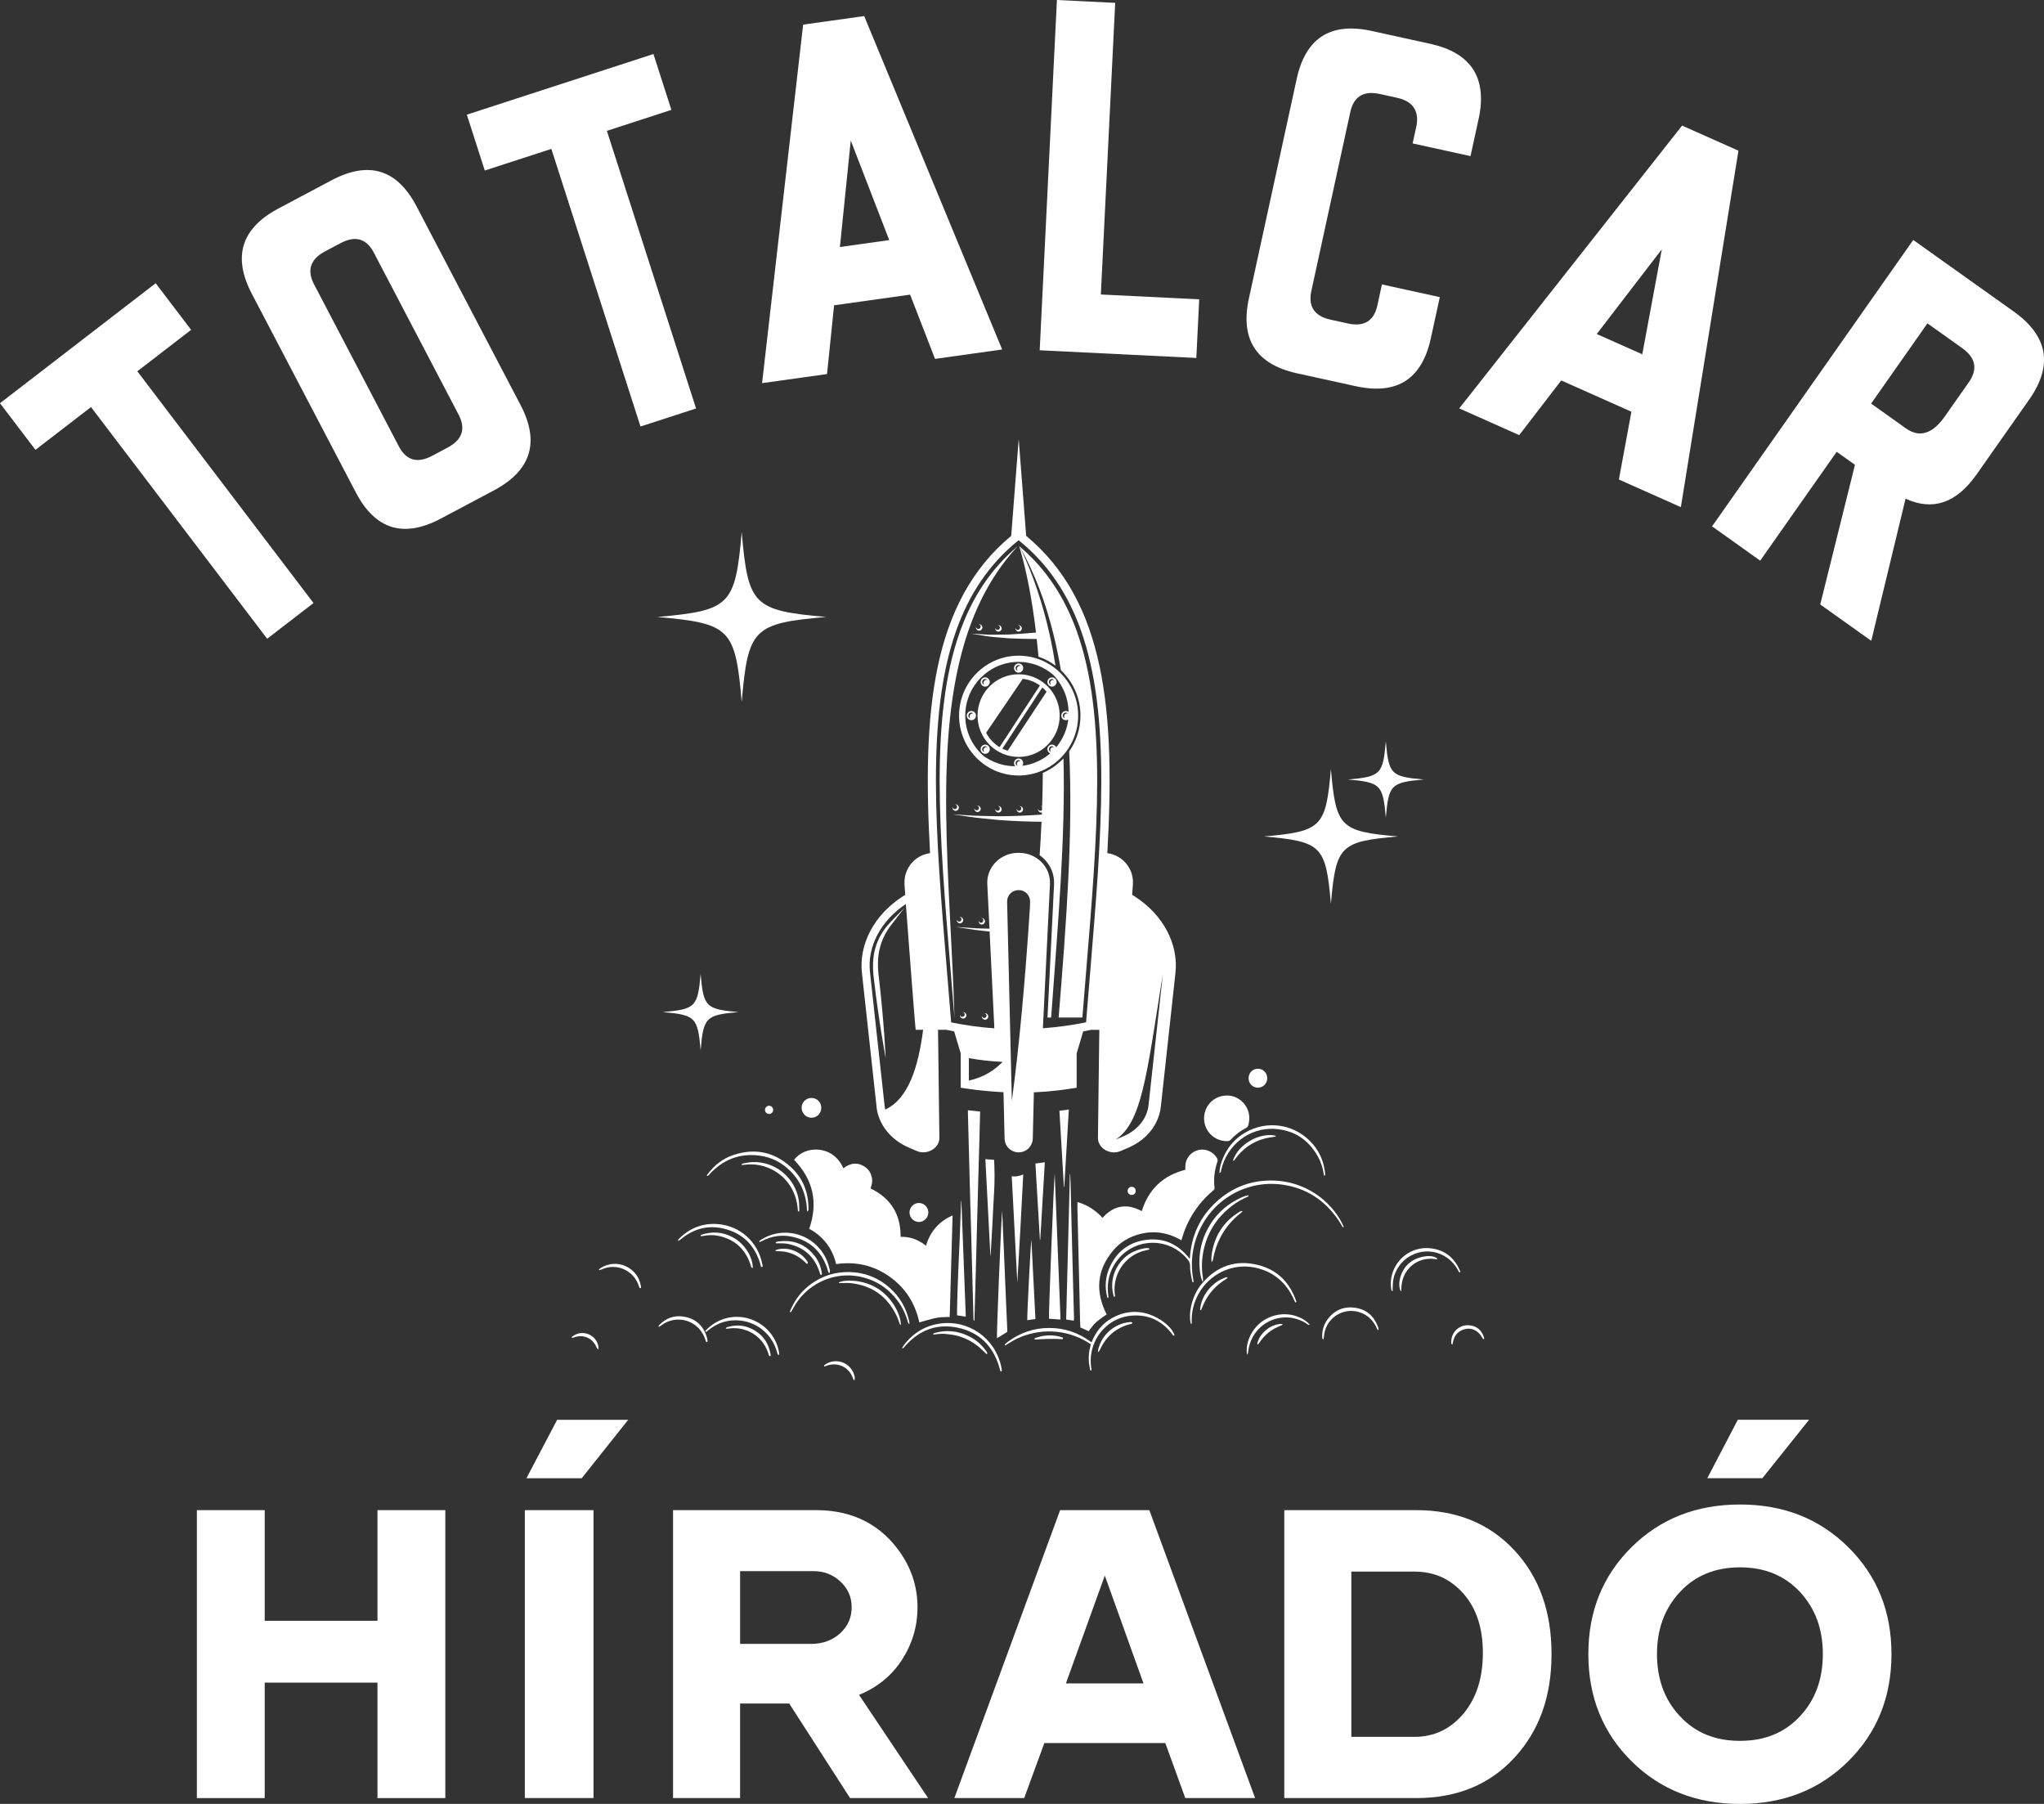 <svg width="170" height="150" viewBox="0 0 170 150" fill="none" xmlns="http://www.w3.org/2000/svg">
<rect x="0" y="0" width="170" height="150" fill="#333333" stroke="none"/>
<g clip-path="url(#clip0_1357_75)">
<path d="M22.223 53.116L7.569 33.848L2.949 37.407L0 33.529L12.947 23.551L15.896 27.427L11.421 30.875L26.075 50.144L22.223 53.112V53.116Z" fill="white"/>
<path d="M20.943 24.427C19.34 21.363 20.058 19.01 23.102 17.367L27.636 14.959C30.702 13.36 33.038 14.092 34.642 17.155L43.298 33.685C44.901 36.749 44.182 39.102 41.139 40.745L36.605 43.153C33.539 44.754 31.203 44.02 29.599 40.956L20.943 24.427ZM31.144 21.109C30.524 19.847 29.585 19.551 28.327 20.217L27.036 20.902C25.778 21.57 25.491 22.517 26.174 23.746L33.119 37.013C33.739 38.275 34.678 38.571 35.936 37.905L37.227 37.22C38.485 36.552 38.772 35.605 38.089 34.376L31.144 21.109Z" fill="white"/>
<path d="M53.272 35.467L45.856 12.381L40.319 14.179L38.826 9.535L54.347 4.492L55.839 9.136L50.475 10.88L57.891 33.965L53.272 35.465V35.467Z" fill="white"/>
<path d="M69.37 25.388L68.785 31.103L63.382 31.859L66.797 2.048L71.875 1.337L83.35 29.061L77.766 29.843L75.694 24.5L69.37 25.386V25.388ZM73.957 19.965L70.758 11.686L69.855 20.54L73.957 19.965Z" fill="white"/>
<path d="M86.472 29.126L87.904 0L92.751 0.238L91.558 24.488L99.739 24.89L99.499 29.766L86.47 29.126H86.472Z" fill="white"/>
<path d="M117.489 11.928L117.828 10.368C118.006 9.155 117.458 8.407 116.186 8.129L114.76 7.816C113.371 7.511 112.543 8.049 112.28 9.431L109.091 24.077C108.756 25.445 109.283 26.28 110.675 26.584L112.101 26.897C113.49 27.202 114.318 26.664 114.581 25.282L114.936 23.651L119.749 24.707L119.003 28.131C118.266 31.513 116.208 32.846 112.83 32.129L107.821 31.03C104.452 30.266 103.136 28.191 103.873 24.809L107.847 6.558C108.584 3.175 110.642 1.843 114.021 2.56L119.03 3.659C122.279 4.399 123.618 6.369 123.045 9.575L123.032 9.628L122.978 9.88L122.303 12.982L117.491 11.926L117.489 11.928Z" fill="white"/>
<path d="M129.847 31.637L126.353 36.182L121.365 33.959L139.9 10.443L144.588 12.531L139.797 42.169L134.643 39.873L135.686 34.236L129.847 31.635V31.637ZM136.588 29.461L138.212 20.731L132.802 27.775L136.588 29.461Z" fill="white"/>
<path d="M154.276 38.648L152.757 37.568L146.397 46.621L142.393 43.768L159.125 19.953L167.538 25.944C170.344 27.972 170.754 30.4 168.766 33.228L164.396 39.447C162.718 41.834 160.749 42.509 158.487 41.466L155.633 53.285L151.39 50.263L154.278 38.648H154.276ZM163.681 31.877C164.517 30.749 164.355 29.772 163.194 28.945L160.306 26.889L155.621 33.559L158.509 35.615C159.67 36.442 160.781 36.07 161.839 34.502L163.681 31.879V31.877Z" fill="white"/>
<path d="M37.037 125.573V149.516H31.394V139.915H22.015V149.516H16.373V125.573H22.015V134.773H31.394V125.573H37.037Z" fill="white"/>
<path d="M43.651 125.573H49.361V149.516H43.651V125.573ZM46.339 118.06H52.249L48.381 122.92H43.783L46.339 118.06Z" fill="white"/>
<path d="M65.636 141.652H61.553V149.516H55.977V125.573H67.878C70.384 125.573 72.426 126.392 73.985 128.011C75.528 129.647 76.31 131.534 76.31 133.655C76.31 135.226 75.877 136.678 75.031 137.997C74.185 139.315 72.99 140.301 71.447 140.935L77.19 149.516H70.701L65.638 141.652H65.636ZM61.553 136.693H67.462C68.441 136.693 69.237 136.392 69.885 135.807C70.516 135.222 70.833 134.504 70.833 133.653C70.833 132.802 70.534 132.117 69.92 131.532C69.306 130.947 68.558 130.646 67.696 130.646H61.555V136.691L61.553 136.693Z" fill="white"/>
<path d="M96.916 144.941H86.858L85.182 149.516H79.374L88.171 125.573H95.591L104.388 149.516H98.58L96.92 144.941H96.916ZM95.106 139.982L91.887 131.016L88.65 139.982H95.106Z" fill="white"/>
<path d="M125.937 128.895C128.011 131.116 129.041 133.988 129.041 137.544C129.041 141.099 128.011 143.923 125.953 146.16C123.895 148.397 121.173 149.516 117.786 149.516H106.815V125.573H117.786C121.138 125.573 123.861 126.674 125.935 128.895H125.937ZM121.72 142.487C122.798 141.201 123.33 139.515 123.33 137.444C123.33 135.374 122.798 133.755 121.72 132.52C120.641 131.301 119.296 130.683 117.652 130.683H112.391V144.425H117.652C119.278 144.425 120.639 143.773 121.72 142.489V142.487Z" fill="white"/>
<path d="M135.687 146.445C133.298 144.074 132.103 141.101 132.103 137.544C132.103 133.986 133.298 131.032 135.687 128.661C138.078 126.29 141.082 125.104 144.717 125.104C148.352 125.104 151.339 126.29 153.73 128.661C156.119 131.032 157.315 133.988 157.315 137.544C157.315 141.099 156.119 144.072 153.73 146.445C151.339 148.816 148.336 150.002 144.717 150.002C141.098 150.002 138.078 148.816 135.687 146.445ZM149.713 142.704C150.975 141.351 151.606 139.632 151.606 137.544C151.606 135.455 150.975 133.753 149.713 132.383C148.435 131.014 146.775 130.329 144.717 130.329C142.659 130.329 140.983 131.014 139.72 132.383C138.442 133.753 137.812 135.472 137.812 137.544C137.812 139.616 138.442 141.351 139.72 142.704C140.983 144.074 142.641 144.758 144.717 144.758C146.793 144.758 148.435 144.074 149.713 142.704ZM144.535 118.058H150.461L146.577 122.918H141.996L144.535 118.058Z" fill="white"/>
<path d="M123.348 111.004C123.109 110.496 122.703 110.228 122.148 110.198C121.332 110.153 120.668 110.815 120.702 111.636C120.704 111.697 120.692 111.766 120.797 111.815C120.817 111.723 120.833 111.646 120.849 111.569C120.96 111.061 121.247 110.703 121.746 110.547C122.241 110.391 122.673 110.525 123.033 110.89C123.14 110.998 123.216 111.136 123.297 111.268C123.335 111.331 123.366 111.372 123.443 111.335V111.297C123.412 111.199 123.39 111.098 123.348 111.006V111.004Z" fill="white"/>
<path d="M69.292 113.207C69.039 113.241 68.807 113.332 68.601 113.487C68.562 113.515 68.508 113.544 68.558 113.633C68.617 113.613 68.682 113.593 68.744 113.568C69.609 113.241 70.532 113.633 70.895 114.482C70.933 114.572 70.962 114.663 70.996 114.755H71.073C71.079 114.673 71.103 114.588 71.089 114.511C70.93 113.651 70.154 113.089 69.292 113.207Z" fill="white"/>
<path d="M47.68 111.083C47.634 111.116 47.583 111.146 47.535 111.177V111.215C47.634 111.272 47.718 111.215 47.809 111.187C48.54 110.941 49.292 111.283 49.595 111.996C49.613 112.036 49.621 112.085 49.647 112.12C49.669 112.148 49.712 112.16 49.778 112.201C49.772 112.077 49.778 111.994 49.762 111.914C49.568 110.98 48.462 110.539 47.68 111.081V111.083Z" fill="white"/>
<path d="M67.304 102.181C67.874 102.485 68.356 102.888 68.746 103.398C69.136 103.908 69.392 104.48 69.542 105.112C71.162 104.883 72.644 105.21 73.973 106.148C75.302 107.087 76.118 108.375 76.461 109.96C76.875 109.844 77.279 109.72 77.691 109.623C78.111 109.523 78.541 109.513 78.987 109.511C79.068 106.701 79.147 103.901 79.228 101.065C78.083 101.569 77.368 102.404 77.012 103.587C76.396 103.079 75.701 102.827 74.904 102.845C74.916 100.96 74.082 99.633 72.403 98.82C72.523 98.52 72.579 98.207 72.504 97.88C72.428 97.544 72.262 97.262 71.986 97.063C71.355 96.614 70.735 96.687 70.142 97.148C69.287 95.173 66.943 95.228 66.046 96.445C67.635 98.095 68.061 100.005 67.302 102.181H67.304Z" fill="white"/>
<path d="M94.967 100.712C93.729 100.041 92.64 100.218 91.697 101.268C91.117 100.633 90.435 100.186 89.611 99.956C89.611 100.169 89.607 100.356 89.611 100.543C89.635 101.606 89.661 102.666 89.687 103.729C89.714 104.783 89.74 105.84 89.764 106.894C89.786 107.871 89.805 108.849 89.829 109.828C89.833 110.015 89.847 110.202 89.855 110.385C89.98 110.439 90.093 110.486 90.204 110.537C90.32 110.59 90.435 110.643 90.544 110.693C90.97 110.153 91.002 109.988 92.04 109.3C91.087 107.412 91.206 105.628 92.577 103.987C93.147 103.306 93.888 102.863 94.742 102.632C95.978 102.298 97.15 102.485 98.257 103.136C98.283 103.052 98.301 102.989 98.319 102.928C98.459 102.449 98.642 101.986 98.868 101.541C99.375 100.547 100.058 99.696 100.912 98.985C100.991 98.92 101.025 98.859 101.013 98.755C100.924 98.024 101.009 97.309 101.247 96.612C101.288 96.496 101.274 96.405 101.215 96.303C100.884 95.714 100.149 95.442 99.511 95.675C98.951 95.88 98.586 96.403 98.584 97.002C98.584 97.097 98.584 97.191 98.584 97.272C96.724 97.746 95.528 98.893 94.96 100.71L94.967 100.712Z" fill="white"/>
<path d="M102.1 94.885C102.201 94.881 102.277 94.852 102.352 94.773C102.724 94.375 103.15 94.042 103.637 93.792C103.746 93.737 103.798 93.654 103.828 93.544C104.206 92.167 103.148 91.073 102.029 91.094C101.902 91.108 101.772 91.11 101.647 91.136C100.674 91.34 100.052 92.234 100.153 93.193C100.26 94.194 101.108 94.921 102.102 94.887L102.1 94.885Z" fill="white"/>
<path d="M80.5 92.494C80.522 93.335 80.544 94.176 80.567 95.017C80.593 95.988 80.619 96.959 80.643 97.928C80.662 98.589 80.678 99.249 80.696 99.909C80.72 100.771 80.746 101.63 80.771 102.492C80.793 103.314 80.815 104.135 80.837 104.958C80.864 105.929 80.89 106.9 80.916 107.869C80.932 108.477 80.948 109.086 80.966 109.694C80.966 109.732 80.983 109.771 80.991 109.81C81.009 109.81 81.025 109.808 81.043 109.805C81.09 108.363 81.126 106.921 81.164 105.478C81.203 104.027 81.241 102.579 81.28 101.128C81.318 99.678 81.354 98.229 81.399 96.778C81.443 95.332 81.484 93.885 81.516 92.429C81.164 92.392 80.841 92.358 80.502 92.321C80.502 92.39 80.502 92.441 80.502 92.492L80.5 92.494Z" fill="white"/>
<path d="M99.141 106.469C99.153 106.526 99.149 106.602 99.225 106.628C99.312 106.593 99.27 106.532 99.26 106.48C99.066 105.492 99.088 104.509 99.326 103.534C100.144 100.186 103.317 98.018 106.7 98.513C108.649 98.798 110.178 99.802 111.299 101.431C111.416 101.602 111.513 101.784 111.622 101.961C111.65 102.008 111.67 102.073 111.763 102.024C111.016 100.265 108.984 98.294 106.001 98.17C104.147 98.095 102.515 98.69 101.144 99.954C99.777 101.214 99.072 102.796 98.959 104.655C98.931 104.645 98.923 104.645 98.919 104.641C98.89 104.606 98.862 104.57 98.834 104.535C97.931 103.444 96.78 102.922 95.374 103.093C93.876 103.276 92.822 104.099 92.24 105.5C91.937 106.23 91.892 106.994 92.064 107.768C92.078 107.833 92.078 107.908 92.155 107.944C92.185 107.888 92.195 107.829 92.185 107.768C92.044 106.858 92.185 106 92.65 105.204C93.991 102.918 97.145 102.697 98.805 104.765C98.921 104.909 98.975 105.057 98.977 105.242C98.977 105.659 99.052 106.067 99.141 106.472V106.469Z" fill="white"/>
<path d="M87.244 109.655C87.553 109.68 87.864 109.702 88.205 109.728C88.044 105.685 87.884 101.652 87.722 97.62C87.64 98.276 87.204 109.458 87.244 109.655Z" fill="white"/>
<path d="M83.55 105.299C83.501 104.162 83.451 103.024 83.402 101.886C83.384 101.488 83.368 101.092 83.352 100.693C83.263 101.48 82.873 111.1 82.918 111.278C83.186 111.114 83.453 110.949 83.721 110.787C83.792 110.744 83.782 110.679 83.778 110.614C83.748 109.942 83.715 109.269 83.687 108.597C83.641 107.498 83.596 106.398 83.55 105.299Z" fill="white"/>
<path d="M94.962 109.135C94.288 109.027 93.625 109.107 92.991 109.361C91.933 109.785 91.204 110.547 90.782 111.618C90.735 111.585 90.707 111.569 90.683 111.549C89.655 110.801 88.514 110.415 87.237 110.423C85.983 110.431 84.86 110.817 83.85 111.553C83.768 111.614 83.687 111.679 83.61 111.748C83.586 111.77 83.582 111.813 83.57 111.847C83.582 111.86 83.596 111.87 83.608 111.882C84.034 111.606 84.466 111.341 84.939 111.157C85.41 110.974 85.892 110.844 86.391 110.773C86.898 110.699 87.403 110.691 87.912 110.746C88.413 110.799 88.901 110.915 89.374 111.087C89.853 111.262 90.303 111.492 90.721 111.78C90.711 111.835 90.707 111.874 90.695 111.912C90.574 112.333 90.529 112.766 90.558 113.2C90.572 113.426 90.624 113.647 90.661 113.871C90.669 113.92 90.675 113.979 90.77 113.966C90.77 113.914 90.778 113.859 90.77 113.806C90.689 113.355 90.693 112.904 90.778 112.455C91.069 110.899 92.337 109.547 94.116 109.399C95.51 109.283 96.643 109.82 97.493 110.943C97.517 110.974 97.533 111.01 97.561 111.037C97.608 111.077 97.654 111.077 97.689 111.018C97.394 110.192 96.148 109.326 94.96 109.137L94.962 109.135Z" fill="white"/>
<path d="M84.61 106.654C84.794 103.666 84.947 100.677 85.103 97.658C84.778 97.802 84.473 97.853 84.147 97.813C84.303 100.777 84.457 103.717 84.61 106.654Z" fill="white"/>
<path d="M89.326 109.631C89.297 108.57 89.269 107.51 89.241 106.449C89.219 105.582 89.196 104.716 89.174 103.849C89.148 102.833 89.122 101.817 89.097 100.801C89.077 99.98 89.061 99.157 89.039 98.337C89.033 98.101 89.019 97.865 89.009 97.632C89.001 97.632 88.99 97.632 88.982 97.632C88.879 101.661 88.776 105.687 88.673 109.724C88.887 109.755 89.095 109.783 89.316 109.816C89.32 109.745 89.326 109.688 89.324 109.631H89.326Z" fill="white"/>
<path d="M79.747 104.613C79.692 105.677 79.561 109.224 79.607 109.375C79.84 109.409 80.072 109.444 80.326 109.482C80.203 106.26 80.08 103.062 79.957 99.865C79.949 99.865 79.941 99.865 79.933 99.865C79.872 101.447 79.83 103.032 79.747 104.613Z" fill="white"/>
<path d="M81.954 96.386C82.096 99.091 82.235 101.764 82.372 104.438C82.388 104.413 82.392 104.387 82.392 104.363C82.445 103.444 82.497 102.528 82.548 101.61C82.58 101.002 82.604 100.395 82.643 99.787C82.699 98.863 82.742 97.939 82.703 97.012C82.695 96.825 82.689 96.638 82.683 96.443C82.443 96.425 82.219 96.409 81.954 96.388V96.386Z" fill="white"/>
<path d="M71.283 106.114C72.671 106.342 73.787 107.02 74.638 108.142C75.046 108.678 75.324 109.279 75.51 109.927C75.526 109.984 75.52 110.059 75.643 110.102C75.631 109.996 75.631 109.915 75.613 109.838C75.365 108.751 74.834 107.829 74.001 107.091C73.02 106.222 71.871 105.785 70.562 105.775C69.447 105.767 68.429 106.083 67.517 106.725C66.729 107.28 66.147 108.012 65.76 108.899C65.731 108.964 65.673 109.031 65.721 109.113C65.818 109.125 65.822 109.042 65.853 108.991C65.982 108.775 66.099 108.55 66.238 108.341C67.43 106.573 69.488 105.821 71.283 106.116V106.114Z" fill="white"/>
<path d="M107.635 108.101C107.659 108.154 107.678 108.211 107.702 108.261C107.728 108.314 107.766 108.32 107.825 108.251C107.302 106.679 106.27 105.602 104.652 105.192C102.802 104.722 101.227 105.261 99.983 106.711C99.07 107.774 98.826 109.324 99.046 110.088C99.121 110.084 99.117 110.033 99.115 109.978C99.084 109.137 99.27 108.345 99.674 107.609C100.589 105.941 102.467 105.021 104.347 105.399C105.906 105.712 106.987 106.646 107.633 108.101H107.635Z" fill="white"/>
<path d="M101.726 96.277C101.56 96.673 101.435 97.083 101.421 97.55C101.56 97.494 101.542 97.4 101.558 97.333C102.035 95.169 103.949 93.761 105.967 93.869C107.619 93.959 108.835 94.761 109.632 96.212C109.865 96.634 110.006 97.091 110.087 97.567C110.099 97.634 110.073 97.727 110.168 97.768C110.224 97.67 110.23 97.67 110.182 97.345C110.042 96.384 109.628 95.555 108.946 94.873C107.558 93.483 105.391 93.13 103.586 94.166C102.73 94.657 102.11 95.364 101.726 96.279V96.277Z" fill="white"/>
<path d="M58.971 97.689C60.098 96.441 61.486 95.876 63.158 96.092C64.166 96.222 65.038 96.669 65.753 97.396C66.62 98.276 67.06 99.35 67.116 100.586C67.118 100.641 67.13 100.693 67.136 100.748C67.237 100.661 67.242 100.661 67.242 100.505C67.24 99.139 66.777 97.957 65.769 97.038C64.37 95.763 62.744 95.448 60.959 96.055C60.106 96.344 59.422 96.886 58.879 97.605C58.84 97.656 58.776 97.705 58.8 97.788C58.901 97.768 58.901 97.768 58.971 97.691V97.689Z" fill="white"/>
<path d="M78.255 110.047C76.954 110.216 75.92 110.846 75.138 111.9C75.098 111.955 75.064 112.018 75.027 112.075C75.037 112.089 75.047 112.101 75.058 112.116C75.09 112.105 75.13 112.105 75.15 112.085C75.205 112.03 75.249 111.965 75.3 111.908C76.463 110.604 77.911 110.045 79.622 110.395C81.409 110.758 82.562 111.882 83.1 113.639C83.134 113.751 83.15 113.867 83.186 113.977C83.197 114.007 83.245 114.025 83.277 114.05C83.293 114.019 83.326 113.987 83.322 113.956C83.312 113.846 83.296 113.737 83.271 113.631C82.722 111.161 80.47 109.763 78.257 110.047H78.255Z" fill="white"/>
<path d="M88.516 98.694C88.643 96.555 88.768 94.416 88.895 92.26C88.623 92.297 88.382 92.327 88.112 92.364C88.237 94.491 88.36 96.591 88.485 98.694C88.496 98.694 88.506 98.694 88.516 98.694Z" fill="white"/>
<path d="M86.519 103.081C86.646 100.941 86.771 98.802 86.898 96.646C86.626 96.683 86.385 96.713 86.115 96.75C86.24 98.877 86.363 100.978 86.488 103.081C86.499 103.081 86.509 103.081 86.519 103.081Z" fill="white"/>
<path d="M85.442 109.775C85.656 109.745 85.872 109.716 86.117 109.682C86.005 107.479 85.894 105.297 85.781 103.093C85.721 103.341 85.404 109.604 85.44 109.773L85.442 109.775Z" fill="white"/>
<path d="M56.52 103.131C56.592 103.079 56.659 103.016 56.73 102.961C57.744 102.166 58.889 101.866 60.141 102.152C61.765 102.524 62.795 103.554 63.253 105.163C63.273 105.236 63.259 105.376 63.36 105.358C63.481 105.336 63.417 105.206 63.402 105.129C63.057 103.294 61.569 101.896 59.61 101.78C58.404 101.709 57.362 102.13 56.498 102.983C56.453 103.026 56.419 103.079 56.38 103.127L56.411 103.176C56.447 103.162 56.489 103.156 56.52 103.131Z" fill="white"/>
<path d="M67.506 92.941C67.954 92.933 68.306 92.571 68.304 92.116C68.304 91.648 67.948 91.295 67.484 91.299C67.023 91.303 66.664 91.667 66.67 92.128C66.676 92.581 67.054 92.951 67.504 92.941H67.506Z" fill="white"/>
<path d="M103.836 99.387C103.479 99.446 103.164 99.606 102.855 99.769C101.817 100.318 101.019 101.118 100.46 102.152C99.926 103.138 99.694 104.196 99.765 105.316C99.791 105.73 99.84 106.146 99.993 106.537C100.017 106.532 100.039 106.528 100.064 106.526C100.058 106.441 100.06 106.354 100.046 106.27C99.947 105.645 99.934 105.017 100.027 104.393C100.292 102.634 101.146 101.23 102.58 100.184C102.929 99.927 103.309 99.72 103.703 99.54C103.76 99.513 103.85 99.513 103.838 99.385L103.836 99.387Z" fill="white"/>
<path d="M121.419 105.807C121.476 105.726 121.425 105.657 121.395 105.592C120.894 104.487 120.044 103.871 118.836 103.788C117.513 103.696 116.304 104.499 115.851 105.742C115.677 106.22 115.631 106.711 115.712 107.213C115.722 107.272 115.712 107.345 115.829 107.361C115.829 107.29 115.827 107.229 115.829 107.168C115.839 106.961 115.833 106.754 115.861 106.549C116.118 104.655 118.131 103.53 119.864 104.31C120.492 104.592 120.961 105.045 121.282 105.657C121.312 105.714 121.318 105.799 121.417 105.807H121.419Z" fill="white"/>
<path d="M76.431 100.031C76.002 100.027 75.645 100.387 75.645 100.821C75.645 101.248 75.988 101.602 76.415 101.61C76.845 101.618 77.206 101.264 77.21 100.83C77.214 100.395 76.863 100.035 76.433 100.031H76.431Z" fill="white"/>
<path d="M104.614 90.444C105.052 90.448 105.396 90.102 105.396 89.657C105.396 89.221 105.067 88.879 104.636 88.869C104.198 88.861 103.849 89.202 103.845 89.645C103.841 90.092 104.176 90.44 104.614 90.444Z" fill="white"/>
<path d="M59.798 109.832C59.414 110.013 59.071 110.248 58.776 110.553C58.727 110.602 58.645 110.643 58.673 110.744C58.772 110.76 58.816 110.687 58.873 110.641C59.668 109.984 60.575 109.696 61.601 109.812C63.031 109.974 64.229 111.004 64.616 112.402C64.635 112.465 64.647 112.528 64.665 112.589C64.683 112.654 64.723 112.668 64.816 112.63C64.798 112.512 64.786 112.398 64.76 112.286C64.273 110.082 61.833 108.875 59.798 109.832Z" fill="white"/>
<path d="M68.882 105.75C68.9 105.807 68.916 105.868 69.007 105.834C69.059 105.687 68.999 105.543 68.964 105.405C68.391 103.026 65.806 101.829 63.637 102.894C63.493 102.965 63.356 103.052 63.219 103.136C63.172 103.164 63.112 103.199 63.166 103.27C63.18 103.272 63.194 103.28 63.205 103.276C63.275 103.243 63.344 103.209 63.413 103.174C64.168 102.796 64.966 102.66 65.796 102.821C67.254 103.105 68.245 103.958 68.764 105.36C68.811 105.488 68.841 105.62 68.882 105.75Z" fill="white"/>
<path d="M105.265 109.692C103.982 110.415 103.536 111.882 103.732 112.662C103.764 112.587 103.788 112.548 103.796 112.506C103.814 112.398 103.823 112.288 103.843 112.178C104.249 109.915 106.761 108.82 108.68 110.072C108.734 110.106 108.785 110.149 108.841 110.175C108.863 110.185 108.902 110.163 108.942 110.155C108.239 109.352 106.656 108.907 105.265 109.694V109.692Z" fill="white"/>
<path d="M66.287 100.056C66.323 100.253 66.337 100.454 66.361 100.651C66.367 100.702 66.365 100.761 66.456 100.74C66.462 100.708 66.477 100.669 66.477 100.635C66.466 100.358 66.477 100.076 66.434 99.804C66.151 97.967 64.503 96.557 62.585 96.63C62.318 96.64 62.052 96.705 61.785 96.748C61.736 96.756 61.678 96.762 61.69 96.872C61.771 96.866 61.848 96.862 61.922 96.854C62.32 96.803 62.72 96.809 63.114 96.882C64.756 97.189 65.976 98.41 66.287 100.058V100.056Z" fill="white"/>
<path d="M72.887 107.079C71.8 106.435 70.332 106.358 69.76 106.64C69.793 106.728 69.865 106.691 69.922 106.691C70.205 106.691 70.489 106.669 70.77 106.699C72.58 106.904 73.86 107.853 74.617 109.513C74.698 109.69 74.751 109.877 74.819 110.057C74.835 110.098 74.862 110.137 74.884 110.175C74.898 110.169 74.912 110.161 74.924 110.155C74.924 109.399 74.28 107.902 72.885 107.077L72.887 107.079Z" fill="white"/>
<path d="M112.708 108.745C111.793 108.611 111.022 108.924 110.446 109.665C110.109 110.098 109.958 110.6 109.968 111.148C109.968 111.228 109.956 111.315 110.063 111.394C110.079 111.327 110.095 111.285 110.101 111.24C110.117 111.118 110.123 110.994 110.145 110.874C110.392 109.545 111.733 108.717 113.019 109.101C113.714 109.308 114.199 109.765 114.498 110.425C114.526 110.486 114.556 110.545 114.585 110.604C114.603 110.598 114.621 110.59 114.641 110.584C114.679 110.468 114.623 110.362 114.582 110.261C114.243 109.399 113.615 108.875 112.71 108.743L112.708 108.745Z" fill="white"/>
<path d="M60.963 102.896C60.096 102.418 59.194 102.374 58.27 102.695C58.277 102.833 58.347 102.796 58.41 102.784C58.844 102.699 59.28 102.67 59.715 102.758C61.106 103.042 62.017 103.871 62.443 105.234C62.459 105.283 62.463 105.338 62.491 105.381C62.508 105.407 62.556 105.413 62.613 105.439C62.602 104.47 61.916 103.418 60.965 102.894L60.963 102.896Z" fill="white"/>
<path d="M95.27 103.973C95.344 103.954 95.421 103.944 95.496 103.926C95.544 103.914 95.611 103.906 95.593 103.836C95.585 103.81 95.524 103.784 95.488 103.784C95.385 103.784 95.282 103.784 95.181 103.802C94.274 103.956 93.541 104.397 93.028 105.171C92.523 105.933 92.384 106.766 92.59 107.656C92.604 107.721 92.634 107.782 92.654 107.841C92.759 107.821 92.735 107.766 92.729 107.715C92.689 107.4 92.681 107.083 92.725 106.766C92.915 105.383 93.915 104.287 95.272 103.971L95.27 103.973Z" fill="white"/>
<path d="M58.792 111.205C58.503 110.23 57.855 109.639 56.861 109.48C56.092 109.359 55.409 109.588 54.856 110.155C54.813 110.198 54.748 110.232 54.779 110.328C54.815 110.317 54.853 110.317 54.88 110.299C54.944 110.257 55.003 110.206 55.066 110.161C56.277 109.308 57.937 109.759 58.555 111.112C58.612 111.236 58.65 111.366 58.697 111.494C58.713 111.541 58.715 111.608 58.788 111.593C58.868 111.577 58.852 111.508 58.842 111.451C58.828 111.368 58.814 111.285 58.79 111.205H58.792Z" fill="white"/>
<path d="M68.187 105.856C68.201 105.899 68.207 105.947 68.231 105.984C68.243 106.004 68.286 106.012 68.314 106.01C68.33 106.01 68.353 105.978 68.356 105.958C68.363 105.927 68.357 105.893 68.353 105.862C68.272 105.342 68.088 104.858 67.765 104.444C67.022 103.493 66.046 103.085 64.851 103.219C64.735 103.231 64.608 103.233 64.495 103.32C64.554 103.432 64.632 103.377 64.695 103.381C64.964 103.398 65.238 103.375 65.501 103.426C66.872 103.698 67.769 104.513 68.187 105.858V105.856Z" fill="white"/>
<path d="M100.799 104.159C100.757 104.407 100.735 104.657 100.767 104.936C100.866 104.856 100.866 104.856 100.902 104.657C101.013 104.034 101.215 103.442 101.506 102.884C101.922 102.085 102.492 101.417 103.196 100.864C103.247 100.823 103.293 100.775 103.356 100.716C103.219 100.693 103.217 100.691 103.114 100.752C101.819 101.528 101.058 102.674 100.799 104.162V104.159Z" fill="white"/>
<path d="M80.514 111.079C79.638 110.665 78.729 110.573 77.792 110.825C77.729 110.842 77.673 110.874 77.612 110.901C77.616 110.923 77.62 110.945 77.624 110.968C77.944 110.955 78.265 110.882 78.584 110.915C78.915 110.947 79.25 110.982 79.573 111.063C79.888 111.142 80.201 111.258 80.492 111.402C80.789 111.551 81.074 111.736 81.336 111.941C81.593 112.14 81.817 112.384 82.067 112.617C82.13 112.512 82.132 112.51 82.067 112.412C81.67 111.827 81.155 111.38 80.519 111.079H80.514Z" fill="white"/>
<path d="M62.296 110.401C61.726 110.173 61.14 110.177 60.553 110.338C60.488 110.356 60.397 110.356 60.361 110.482C60.428 110.482 60.472 110.486 60.514 110.482C60.662 110.47 60.809 110.443 60.957 110.441C62.342 110.413 63.513 111.266 63.921 112.599C63.935 112.642 63.942 112.69 63.964 112.727C63.98 112.751 64.02 112.772 64.051 112.774C64.067 112.774 64.091 112.731 64.099 112.705C64.105 112.682 64.093 112.654 64.089 112.63C63.911 111.547 63.303 110.807 62.298 110.405L62.296 110.401Z" fill="white"/>
<path d="M117.232 105.003C116.421 105.673 116.227 106.819 116.491 107.353C116.505 107.353 116.52 107.355 116.536 107.357C116.542 107.278 116.552 107.197 116.554 107.118C116.568 106.098 117.144 105.224 118.054 104.85C118.481 104.674 118.925 104.637 119.379 104.694C119.438 104.702 119.505 104.747 119.545 104.661C119.123 104.263 117.905 104.45 117.235 105.003H117.232Z" fill="white"/>
<path d="M49.948 105.446C49.897 105.478 49.857 105.523 49.81 105.563C49.821 105.584 49.833 105.604 49.843 105.624C49.906 105.602 49.97 105.586 50.031 105.559C50.324 105.429 50.629 105.354 50.948 105.35C51.943 105.336 52.82 105.976 53.139 106.945C53.153 106.988 53.159 107.036 53.183 107.073C53.199 107.097 53.24 107.118 53.27 107.12C53.284 107.12 53.312 107.075 53.316 107.049C53.323 107.018 53.309 106.986 53.304 106.953C53.072 105.397 51.291 104.576 49.95 105.446H49.948Z" fill="white"/>
<path d="M102.542 96.506C102.667 96.539 102.685 96.439 102.724 96.384C103.346 95.531 104.154 94.942 105.176 94.674C105.436 94.605 105.705 94.576 105.971 94.531C106.03 94.521 106.105 94.54 106.113 94.446C104.903 94.135 103.031 95.033 102.54 96.508L102.542 96.506Z" fill="white"/>
<path d="M93.908 109.942C92.678 110.072 91.628 110.996 91.343 112.199C91.327 112.266 91.327 112.335 91.313 112.445C91.394 112.381 91.448 112.318 91.477 112.256C91.973 111.13 92.818 110.413 94.003 110.102C94.039 110.092 94.084 110.094 94.114 110.076C94.142 110.059 94.161 110.023 94.183 109.996C94.157 109.976 94.13 109.94 94.102 109.936C94.039 109.927 93.973 109.936 93.91 109.94L93.908 109.942Z" fill="white"/>
<path d="M101.889 106.24C101.49 106.38 101.134 106.602 100.827 106.892C100.276 107.414 99.92 108.044 99.817 108.808C99.811 108.853 99.821 108.899 99.825 108.944C99.848 108.944 99.87 108.948 99.89 108.95C99.918 108.881 99.951 108.814 99.977 108.743C100.211 108.14 100.54 107.597 100.995 107.132C101.279 106.839 101.599 106.589 101.946 106.374C102 106.339 102.049 106.295 102.108 106.252C102.017 106.169 101.952 106.218 101.889 106.24Z" fill="white"/>
<path d="M64.634 103.908C64.59 103.92 64.547 103.946 64.469 103.981C64.529 104.015 64.543 104.031 64.56 104.031C64.624 104.038 64.687 104.04 64.751 104.04C65.569 104.052 66.282 104.328 66.886 104.887C66.947 104.944 67.003 105.009 67.066 105.062C67.09 105.082 67.131 105.082 67.165 105.092C67.173 105.053 67.185 105.015 67.185 104.974C67.185 104.952 67.163 104.929 67.149 104.907C66.654 104.086 65.551 103.648 64.632 103.908H64.634Z" fill="white"/>
<path d="M106.381 110.1C105.862 110.183 105.424 110.427 105.067 110.813C104.834 111.063 104.663 111.348 104.576 111.681C104.566 111.715 104.578 111.756 104.58 111.797C104.616 111.79 104.632 111.794 104.638 111.786C104.675 111.742 104.711 111.697 104.743 111.648C105.091 111.128 105.529 110.712 106.088 110.427C106.242 110.348 106.405 110.287 106.563 110.214C106.601 110.196 106.636 110.165 106.672 110.141C106.664 110.126 106.656 110.11 106.648 110.096C106.559 110.096 106.468 110.084 106.381 110.096V110.1Z" fill="white"/>
<path d="M88.282 111.185C87.795 111.033 87.296 111.006 86.795 111.079C86.587 111.11 86.383 111.175 86.179 111.234C86.125 111.25 86.048 111.256 86.03 111.368C86.078 111.376 86.115 111.388 86.149 111.384C86.848 111.339 87.549 111.311 88.249 111.35C88.308 111.354 88.393 111.384 88.411 111.293C88.429 111.199 88.336 111.201 88.282 111.185Z" fill="white"/>
<path d="M63.96 92.632C64.152 92.634 64.305 92.484 64.305 92.29C64.305 92.1 64.148 91.943 63.96 91.945C63.78 91.949 63.631 92.097 63.625 92.28C63.619 92.471 63.768 92.628 63.96 92.63V92.632Z" fill="white"/>
<path d="M94.458 99.019C94.456 98.822 94.31 98.682 94.112 98.686C93.924 98.69 93.787 98.832 93.785 99.021C93.785 99.221 93.922 99.361 94.124 99.361C94.326 99.361 94.46 99.222 94.458 99.019Z" fill="white"/>
<path d="M116.265 69.554C111.452 69.977 111.111 70.318 110.691 75.162C110.271 70.32 109.931 69.977 105.117 69.554C109.929 69.132 110.271 68.79 110.691 63.947C111.111 68.788 111.45 69.132 116.265 69.554Z" fill="white"/>
<path d="M68.708 51.302C62.645 51.834 62.217 52.265 61.688 58.364C61.159 52.265 60.731 51.834 54.668 51.302C60.731 50.769 61.159 50.339 61.688 44.239C62.217 50.339 62.645 50.769 68.708 51.302Z" fill="white"/>
<path d="M118.41 64.818C115.688 65.058 115.496 65.251 115.259 67.988C115.021 65.249 114.829 65.056 112.109 64.818C114.831 64.579 115.023 64.386 115.259 61.649C115.498 64.388 115.69 64.581 118.41 64.818Z" fill="white"/>
<path d="M61.421 84.158C58.699 84.397 58.507 84.591 58.271 87.327C58.032 84.588 57.84 84.395 55.12 84.158C57.843 83.918 58.034 83.725 58.271 80.988C58.509 83.727 58.701 83.92 61.421 84.158Z" fill="white"/>
<path d="M72.894 92.01C73.056 93.487 74.058 94.763 75.574 95.419L76.237 95.706C76.322 95.742 76.409 95.769 76.497 95.789C76.511 95.793 76.522 95.793 76.53 95.795C76.612 95.811 76.697 95.82 76.784 95.82C77.069 95.82 77.354 95.732 77.586 95.578C77.663 95.527 77.735 95.468 77.8 95.403C78.016 95.184 78.131 94.903 78.129 94.615L78.016 85.631H78.652V85.618L78.719 85.633C78.931 85.68 79.143 85.72 79.357 85.763L79.902 87.589V90.448L80.193 90.493C80.528 90.543 80.864 90.588 81.199 90.629C81.332 90.645 81.466 90.659 81.599 90.673C81.787 90.694 81.972 90.712 82.16 90.728C82.597 90.767 83.031 90.799 83.461 90.82L83.552 94.678C83.556 94.838 83.59 94.989 83.651 95.127C83.711 95.263 83.796 95.387 83.901 95.488C83.954 95.539 84.01 95.586 84.073 95.626C84.196 95.708 84.335 95.767 84.485 95.797C84.559 95.811 84.638 95.82 84.717 95.82H84.733C84.812 95.82 84.889 95.811 84.963 95.797C85.297 95.728 85.583 95.513 85.747 95.222C85.838 95.06 85.892 94.875 85.897 94.678L85.987 90.83C86.304 90.816 86.62 90.795 86.933 90.773C87.05 90.765 87.165 90.752 87.28 90.742C87.51 90.722 87.74 90.698 87.969 90.671C88.074 90.659 88.181 90.647 88.286 90.635C88.613 90.592 88.938 90.547 89.259 90.495L89.299 90.488L89.546 90.448V87.593L89.627 87.323L89.794 86.758L90.091 85.763C90.303 85.724 90.513 85.683 90.725 85.639L90.794 85.625V85.635H91.43L91.317 94.619C91.317 94.763 91.343 94.905 91.4 95.039C91.456 95.173 91.539 95.297 91.646 95.407C91.678 95.44 91.713 95.47 91.747 95.501C91.998 95.706 92.329 95.824 92.66 95.824C92.709 95.824 92.755 95.822 92.801 95.817C92.916 95.805 93.028 95.779 93.135 95.738C93.159 95.73 93.183 95.722 93.205 95.712L93.868 95.425C95.384 94.767 96.386 93.493 96.548 92.016L97.763 80.901C98.026 78.51 96.748 76.086 94.429 74.576L94.161 74.402C94.181 74.129 94.197 73.914 94.207 73.768C94.215 73.66 94.221 73.589 94.223 73.565C94.229 73.469 94.231 73.384 94.229 73.3C94.229 73.272 94.225 73.244 94.223 73.215C94.219 73.162 94.217 73.108 94.209 73.055C94.205 73.02 94.197 72.988 94.193 72.953C94.185 72.908 94.177 72.862 94.167 72.817C94.159 72.78 94.148 72.744 94.138 72.707C94.126 72.667 94.116 72.628 94.102 72.589C94.09 72.551 94.074 72.512 94.06 72.474C94.045 72.439 94.033 72.407 94.017 72.374C93.999 72.333 93.979 72.293 93.959 72.252C93.945 72.226 93.93 72.197 93.914 72.171C93.89 72.128 93.866 72.086 93.837 72.043C93.825 72.023 93.811 72.004 93.799 71.986C93.767 71.939 93.734 71.893 93.7 71.85C93.692 71.84 93.686 71.832 93.678 71.823C93.292 71.35 92.735 71.023 92.097 70.944C92.745 59.294 92.002 50.081 85.347 44.559C85.218 42.838 84.725 36.507 84.725 36.507C84.725 36.507 84.23 42.838 84.103 44.556C77.449 50.079 76.705 59.292 77.354 70.944C77.251 70.956 77.15 70.976 77.051 71.003C77.039 71.005 77.028 71.009 77.016 71.013C76.316 71.204 75.744 71.7 75.447 72.348C75.409 72.431 75.376 72.516 75.346 72.606C75.338 72.628 75.332 72.65 75.326 72.675C75.306 72.742 75.29 72.811 75.273 72.88C75.267 72.91 75.261 72.939 75.257 72.969C75.245 73.036 75.239 73.106 75.233 73.174C75.231 73.203 75.227 73.231 75.225 73.262C75.221 73.359 75.221 73.459 75.227 73.558C75.227 73.558 75.251 73.876 75.29 74.406L75.021 74.581C72.703 76.09 71.424 78.512 71.687 80.905L72.903 92.02L72.894 92.01ZM96.717 80.984L95.524 91.898C95.403 93.002 94.631 93.965 93.456 94.475L92.793 94.761C94.964 93.302 95.354 89.531 96.715 80.986L96.717 80.984ZM80.581 89.853V87.99C81.522 88.154 82.459 88.254 83.388 88.3C82.71 88.979 81.871 89.57 80.581 89.853ZM85.664 75.371C85.281 81.283 84.8 86.762 84.156 91.525L83.762 74.985C83.756 74.727 83.851 74.485 84.028 74.3C84.208 74.115 84.446 74.014 84.729 74.014C84.986 74.014 85.224 74.115 85.404 74.3C85.583 74.485 85.678 74.727 85.672 74.985L85.662 75.373L85.664 75.371ZM79.51 52.49C80.571 49.473 82.227 46.925 84.719 44.92C87.199 46.915 88.849 49.449 89.911 52.445C92.432 59.564 91.626 69.31 90.679 80.732C90.564 82.132 90.445 83.558 90.329 85.011C89.128 85.251 87.928 85.415 86.737 85.503L86.775 84.722L86.781 84.609L87.326 73.514C87.395 72.11 86.242 70.917 84.747 70.917H84.693C84.226 70.917 83.792 71.033 83.418 71.236C82.597 71.683 82.065 72.549 82.114 73.514L82.296 77.222C82.18 77.222 82.065 77.218 81.952 77.216C81.472 77.205 81.023 77.191 80.645 77.155C79.939 77.108 79.47 77.077 79.47 77.077C79.47 77.077 79.935 77.147 80.635 77.252C81.017 77.319 81.472 77.372 81.962 77.423C82.075 77.435 82.191 77.445 82.306 77.457L82.663 84.722L82.701 85.509C81.494 85.424 80.296 85.259 79.107 85.013C78.992 83.558 78.874 82.132 78.757 80.73C77.814 69.333 77.008 59.605 79.51 52.488V52.49ZM75.34 75.178C75.585 78.441 76.118 85.48 76.16 85.629H76.776C76.39 88.638 75.578 91.368 73.627 92.264C73.603 92.154 73.583 92.045 73.571 91.933L72.355 80.818C72.123 78.701 73.266 76.545 75.338 75.176L75.34 75.178Z" fill="white"/>
<path d="M79.384 84.631C79.056 73.183 77.516 61.492 80.464 52.673C81.373 49.953 82.708 47.507 84.638 45.426C82.368 47.336 80.834 49.733 79.83 52.555C77.318 59.613 78.121 69.329 79.064 80.724C79.171 82.004 79.279 83.306 79.384 84.631Z" fill="white"/>
<path d="M88.454 63.059C87.971 63.571 87.387 63.985 86.733 64.268C86.725 65.194 86.705 66.121 86.674 67.043C86.65 67.037 86.628 67.029 86.602 67.029C86.585 67.029 86.569 67.029 86.553 67.033C86.6 67.039 86.642 67.061 86.672 67.094C86.668 67.185 86.666 67.277 86.662 67.368C86.628 67.4 86.581 67.423 86.529 67.423C86.43 67.423 86.349 67.348 86.337 67.25C86.335 67.266 86.333 67.281 86.333 67.299C86.333 67.447 86.452 67.567 86.6 67.567C86.62 67.567 86.636 67.559 86.656 67.555C86.654 67.616 86.652 67.675 86.648 67.736C85.889 67.787 84.497 67.872 83.116 67.874C82.132 67.852 81.153 67.852 80.426 67.789C79.695 67.744 79.212 67.713 79.212 67.713C79.212 67.713 79.693 67.782 80.416 67.886C81.139 68.008 82.116 68.087 83.104 68.189C84.461 68.294 85.842 68.323 86.624 68.331C86.583 69.268 86.531 70.198 86.468 71.114C86.624 71.224 86.771 71.35 86.904 71.492C87.434 72.051 87.704 72.776 87.666 73.534L87.121 84.613H87.424C88.001 76.706 88.619 69.566 88.451 63.061L88.454 63.059Z" fill="white"/>
<path d="M88.233 55.729C89.235 56.673 89.863 58.016 89.863 59.504C89.863 60.609 89.516 61.635 88.926 62.478C89.247 69.174 88.698 76.649 88.047 84.611H90.021C90.126 83.286 90.235 81.984 90.34 80.706C91.285 69.292 92.089 59.564 89.562 52.504C88.564 49.721 87.052 47.35 84.822 45.459C86.066 47.683 86.975 50.131 87.623 52.769C87.86 53.731 88.064 54.719 88.235 55.731L88.233 55.729Z" fill="white"/>
<path d="M84.719 56.066C82.833 56.066 81.302 57.606 81.302 59.504C81.302 61.401 82.833 62.941 84.719 62.941C86.606 62.941 88.136 61.401 88.136 59.504C88.136 57.606 86.606 56.066 84.719 56.066ZM82.015 60.932L85.063 56.448C85.59 56.507 86.076 56.704 86.489 57L83.134 62.128C82.663 61.838 82.276 61.425 82.017 60.932H82.015ZM83.806 62.427C83.655 62.378 83.508 62.321 83.366 62.25L86.692 57.165C86.82 57.273 86.933 57.395 87.042 57.52L83.806 62.427Z" fill="white"/>
<path d="M84.719 55.936C84.929 55.936 85.101 55.763 85.101 55.552C85.101 55.341 84.929 55.168 84.719 55.168C84.509 55.168 84.337 55.341 84.337 55.552C84.337 55.763 84.509 55.936 84.719 55.936ZM84.713 55.302C84.786 55.302 84.85 55.337 84.895 55.387C84.871 55.379 84.846 55.371 84.82 55.371C84.685 55.371 84.574 55.481 84.574 55.619C84.574 55.682 84.598 55.737 84.636 55.781C84.537 55.749 84.467 55.66 84.467 55.55C84.467 55.414 84.576 55.302 84.713 55.302Z" fill="white"/>
<path d="M80.789 59.12C80.579 59.12 80.407 59.292 80.407 59.504C80.407 59.715 80.579 59.887 80.789 59.887C80.999 59.887 81.171 59.715 81.171 59.504C81.171 59.292 80.999 59.12 80.789 59.12ZM80.89 59.325C80.755 59.325 80.644 59.434 80.644 59.572C80.644 59.636 80.668 59.69 80.706 59.735C80.607 59.703 80.537 59.613 80.537 59.504C80.537 59.367 80.645 59.256 80.783 59.256C80.856 59.256 80.92 59.29 80.965 59.341C80.94 59.333 80.916 59.325 80.89 59.325Z" fill="white"/>
<path d="M87.496 57.094C87.706 57.094 87.878 56.921 87.878 56.71C87.878 56.499 87.706 56.326 87.496 56.326C87.286 56.326 87.114 56.499 87.114 56.71C87.114 56.921 87.286 57.094 87.496 57.094ZM87.49 56.46C87.563 56.46 87.627 56.495 87.672 56.545C87.647 56.537 87.623 56.529 87.597 56.529C87.462 56.529 87.35 56.639 87.35 56.777C87.35 56.84 87.375 56.895 87.413 56.94C87.314 56.907 87.243 56.818 87.243 56.708C87.243 56.572 87.353 56.46 87.49 56.46Z" fill="white"/>
<path d="M81.94 61.915C81.73 61.915 81.559 62.088 81.559 62.299C81.559 62.51 81.73 62.683 81.94 62.683C82.15 62.683 82.322 62.51 82.322 62.299C82.322 62.088 82.15 61.915 81.94 61.915ZM82.041 62.12C81.906 62.12 81.795 62.23 81.795 62.368C81.795 62.431 81.819 62.486 81.858 62.531C81.758 62.498 81.688 62.409 81.688 62.299C81.688 62.163 81.797 62.051 81.934 62.051C82.007 62.051 82.072 62.086 82.116 62.136C82.092 62.128 82.067 62.12 82.041 62.12Z" fill="white"/>
<path d="M81.94 57.094C82.15 57.094 82.322 56.921 82.322 56.71C82.322 56.499 82.15 56.326 81.94 56.326C81.73 56.326 81.559 56.499 81.559 56.71C81.559 56.921 81.73 57.094 81.94 57.094ZM81.934 56.46C82.007 56.46 82.072 56.495 82.116 56.545C82.092 56.537 82.067 56.529 82.041 56.529C81.906 56.529 81.795 56.639 81.795 56.777C81.795 56.84 81.819 56.895 81.858 56.94C81.758 56.907 81.688 56.818 81.688 56.708C81.688 56.572 81.797 56.46 81.934 56.46Z" fill="white"/>
<path d="M89.669 59.504C89.669 56.757 87.448 54.522 84.719 54.522C81.991 54.522 79.767 56.757 79.767 59.504C79.767 62.25 81.989 64.485 84.719 64.485C87.45 64.485 89.669 62.25 89.669 59.504ZM84.818 63.276C84.683 63.276 84.572 63.386 84.572 63.524C84.572 63.587 84.596 63.642 84.634 63.687C84.535 63.654 84.465 63.565 84.465 63.455C84.465 63.319 84.574 63.207 84.711 63.207C84.784 63.207 84.848 63.242 84.893 63.292C84.868 63.284 84.844 63.276 84.818 63.276ZM87.595 62.118C87.46 62.118 87.349 62.228 87.349 62.366C87.349 62.429 87.373 62.484 87.411 62.529C87.312 62.496 87.242 62.407 87.242 62.297C87.242 62.161 87.351 62.049 87.488 62.049C87.561 62.049 87.625 62.084 87.67 62.135C87.645 62.126 87.621 62.118 87.595 62.118ZM87.494 61.913C87.284 61.913 87.112 62.086 87.112 62.297C87.112 62.456 87.207 62.59 87.343 62.648C86.834 63.087 86.244 63.388 85.662 63.553C85.448 63.614 85.236 63.652 85.026 63.678C85.073 63.615 85.099 63.538 85.099 63.453C85.099 63.242 84.927 63.069 84.717 63.069C84.507 63.069 84.335 63.242 84.335 63.453C84.335 63.555 84.374 63.644 84.438 63.713C84.105 63.713 83.79 63.676 83.505 63.618C82.887 63.479 82.407 63.244 82.096 63.051C81.964 62.98 81.87 62.907 81.795 62.854C80.868 62.035 80.28 60.838 80.28 59.504C80.28 57.041 82.271 55.038 84.719 55.038C85.83 55.038 86.844 55.454 87.623 56.135C87.68 56.194 87.744 56.263 87.815 56.35C88.045 56.637 88.352 57.074 88.582 57.669C88.752 58.104 88.863 58.628 88.875 59.197C88.813 59.15 88.734 59.12 88.649 59.12C88.439 59.12 88.267 59.292 88.267 59.504C88.267 59.715 88.439 59.887 88.649 59.887C88.722 59.887 88.788 59.865 88.847 59.831C88.758 60.621 88.421 61.448 87.845 62.139C87.785 62.007 87.653 61.913 87.498 61.913H87.494ZM88.562 59.733C88.463 59.7 88.393 59.611 88.393 59.501C88.393 59.365 88.502 59.254 88.639 59.254C88.712 59.254 88.776 59.288 88.821 59.339C88.797 59.331 88.772 59.323 88.746 59.323C88.611 59.323 88.5 59.432 88.5 59.571C88.5 59.633 88.524 59.688 88.562 59.733Z" fill="white"/>
<path d="M83.905 52.762C83.111 52.77 82.32 52.805 81.732 52.746C81.14 52.712 80.751 52.687 80.751 52.687C80.751 52.687 81.138 52.75 81.722 52.844C81.732 52.844 81.742 52.848 81.75 52.85C82.332 52.964 83.111 53.008 83.901 53.077C84.741 53.12 85.589 53.132 86.226 53.134C86.28 53.618 86.329 54.109 86.373 54.605C86.886 54.78 87.363 55.034 87.787 55.353C87.649 54.491 87.492 53.64 87.306 52.801C86.739 50.247 85.935 47.803 84.822 45.456C84.804 45.44 84.786 45.422 84.765 45.406C85.383 47.45 85.844 49.904 86.165 52.596C85.543 52.655 84.721 52.722 83.905 52.762Z" fill="white"/>
<path d="M81.367 52.299C81.268 52.299 81.187 52.224 81.175 52.127C81.173 52.143 81.171 52.157 81.171 52.175C81.171 52.324 81.29 52.443 81.438 52.443C81.585 52.443 81.704 52.324 81.704 52.175C81.704 52.027 81.585 51.907 81.438 51.907C81.421 51.907 81.405 51.907 81.389 51.911C81.486 51.923 81.561 52.002 81.561 52.104C81.561 52.214 81.474 52.301 81.365 52.301L81.367 52.299Z" fill="white"/>
<path d="M82.97 52.376C82.871 52.376 82.791 52.301 82.778 52.204C82.776 52.22 82.774 52.234 82.774 52.252C82.774 52.401 82.894 52.521 83.041 52.521C83.188 52.521 83.308 52.401 83.308 52.252C83.308 52.104 83.188 51.984 83.041 51.984C83.025 51.984 83.009 51.986 82.993 51.988C83.09 52.001 83.164 52.08 83.164 52.181C83.164 52.291 83.077 52.378 82.968 52.378L82.97 52.376Z" fill="white"/>
<path d="M84.647 52.376C84.548 52.376 84.467 52.301 84.455 52.204C84.453 52.22 84.451 52.234 84.451 52.252C84.451 52.401 84.57 52.521 84.717 52.521C84.865 52.521 84.984 52.401 84.984 52.252C84.984 52.104 84.865 51.984 84.717 51.984C84.701 51.984 84.685 51.986 84.669 51.988C84.766 52.001 84.841 52.08 84.841 52.181C84.841 52.291 84.754 52.378 84.645 52.378L84.647 52.376Z" fill="white"/>
<path d="M81.229 67.378C81.13 67.378 81.049 67.303 81.037 67.206C81.035 67.222 81.033 67.236 81.033 67.254C81.033 67.403 81.152 67.522 81.3 67.522C81.447 67.522 81.566 67.403 81.566 67.254C81.566 67.106 81.447 66.986 81.3 66.986C81.284 66.986 81.267 66.986 81.251 66.99C81.348 67.002 81.423 67.082 81.423 67.183C81.423 67.293 81.336 67.38 81.227 67.38L81.229 67.378Z" fill="white"/>
<path d="M79.41 67.281C79.311 67.281 79.23 67.206 79.218 67.108C79.216 67.124 79.214 67.138 79.214 67.157C79.214 67.305 79.333 67.425 79.48 67.425C79.628 67.425 79.747 67.305 79.747 67.157C79.747 67.008 79.628 66.889 79.48 66.889C79.464 66.889 79.448 66.889 79.432 66.893C79.529 66.905 79.604 66.984 79.604 67.086C79.604 67.195 79.517 67.283 79.408 67.283L79.41 67.281Z" fill="white"/>
<path d="M81.662 76.338C81.645 76.338 81.629 76.338 81.613 76.342C81.71 76.354 81.785 76.433 81.785 76.535C81.785 76.645 81.698 76.732 81.589 76.732C81.49 76.732 81.409 76.657 81.397 76.559C81.395 76.576 81.393 76.59 81.393 76.608C81.393 76.756 81.512 76.876 81.66 76.876C81.797 76.876 81.904 76.773 81.92 76.638C81.92 76.628 81.926 76.618 81.926 76.608C81.926 76.59 81.92 76.573 81.916 76.557C81.892 76.433 81.789 76.34 81.66 76.34L81.662 76.338Z" fill="white"/>
<path d="M79.842 76.24C79.826 76.24 79.809 76.24 79.793 76.244C79.89 76.257 79.965 76.336 79.965 76.437C79.965 76.547 79.878 76.635 79.769 76.635C79.67 76.635 79.589 76.559 79.577 76.462C79.575 76.478 79.573 76.492 79.573 76.51C79.573 76.659 79.692 76.779 79.84 76.779C79.987 76.779 80.106 76.659 80.106 76.51C80.106 76.362 79.987 76.242 79.84 76.242L79.842 76.24Z" fill="white"/>
<path d="M81.928 84.792C82.076 84.792 82.195 84.672 82.195 84.523C82.195 84.375 82.076 84.255 81.928 84.255C81.912 84.255 81.896 84.255 81.88 84.259C81.977 84.272 82.052 84.351 82.052 84.452C82.052 84.562 81.965 84.649 81.856 84.649C81.757 84.649 81.676 84.574 81.664 84.477C81.662 84.493 81.66 84.507 81.66 84.525C81.66 84.674 81.779 84.794 81.926 84.794L81.928 84.792Z" fill="white"/>
<path d="M80.109 84.696C80.256 84.696 80.375 84.576 80.375 84.428C80.375 84.28 80.256 84.16 80.109 84.16C80.092 84.16 80.076 84.162 80.06 84.164C80.157 84.176 80.232 84.255 80.232 84.357C80.232 84.466 80.145 84.554 80.036 84.554C79.937 84.554 79.856 84.479 79.844 84.381C79.842 84.397 79.84 84.412 79.84 84.43C79.84 84.578 79.959 84.698 80.106 84.698L80.109 84.696Z" fill="white"/>
<path d="M82.97 67.423C82.871 67.423 82.791 67.348 82.778 67.25C82.776 67.266 82.774 67.281 82.774 67.299C82.774 67.447 82.894 67.567 83.041 67.567C83.188 67.567 83.308 67.447 83.308 67.299C83.308 67.151 83.188 67.031 83.041 67.031C83.025 67.031 83.009 67.031 82.993 67.035C83.09 67.047 83.164 67.126 83.164 67.228C83.164 67.338 83.077 67.425 82.968 67.425L82.97 67.423Z" fill="white"/>
<path d="M84.75 67.423C84.651 67.423 84.57 67.348 84.558 67.25C84.556 67.266 84.554 67.281 84.554 67.299C84.554 67.447 84.673 67.567 84.82 67.567C84.968 67.567 85.087 67.447 85.087 67.299C85.087 67.151 84.968 67.031 84.82 67.031C84.804 67.031 84.788 67.031 84.772 67.035C84.869 67.047 84.944 67.126 84.944 67.228C84.944 67.338 84.857 67.425 84.748 67.425L84.75 67.423Z" fill="white"/>
<path d="M73.662 87.99C73.662 87.99 73.531 85.013 73.106 81.372C72.985 80.466 72.981 79.631 73.165 78.879C73.343 78.134 73.68 77.508 74.027 77.037C74.758 76.09 75.213 75.503 75.213 75.503C75.213 75.503 75.082 75.635 74.845 75.873C74.613 76.114 74.264 76.452 73.862 76.901C73.458 77.358 73.05 77.992 72.818 78.784C72.577 79.57 72.559 80.511 72.684 81.419C73.108 85.062 73.664 87.99 73.664 87.99H73.662Z" fill="white"/>
</g>
<defs>
<clipPath id="clip0_1357_75">
<rect width="170" height="150" fill="white"/>
</clipPath>
</defs>
</svg>

